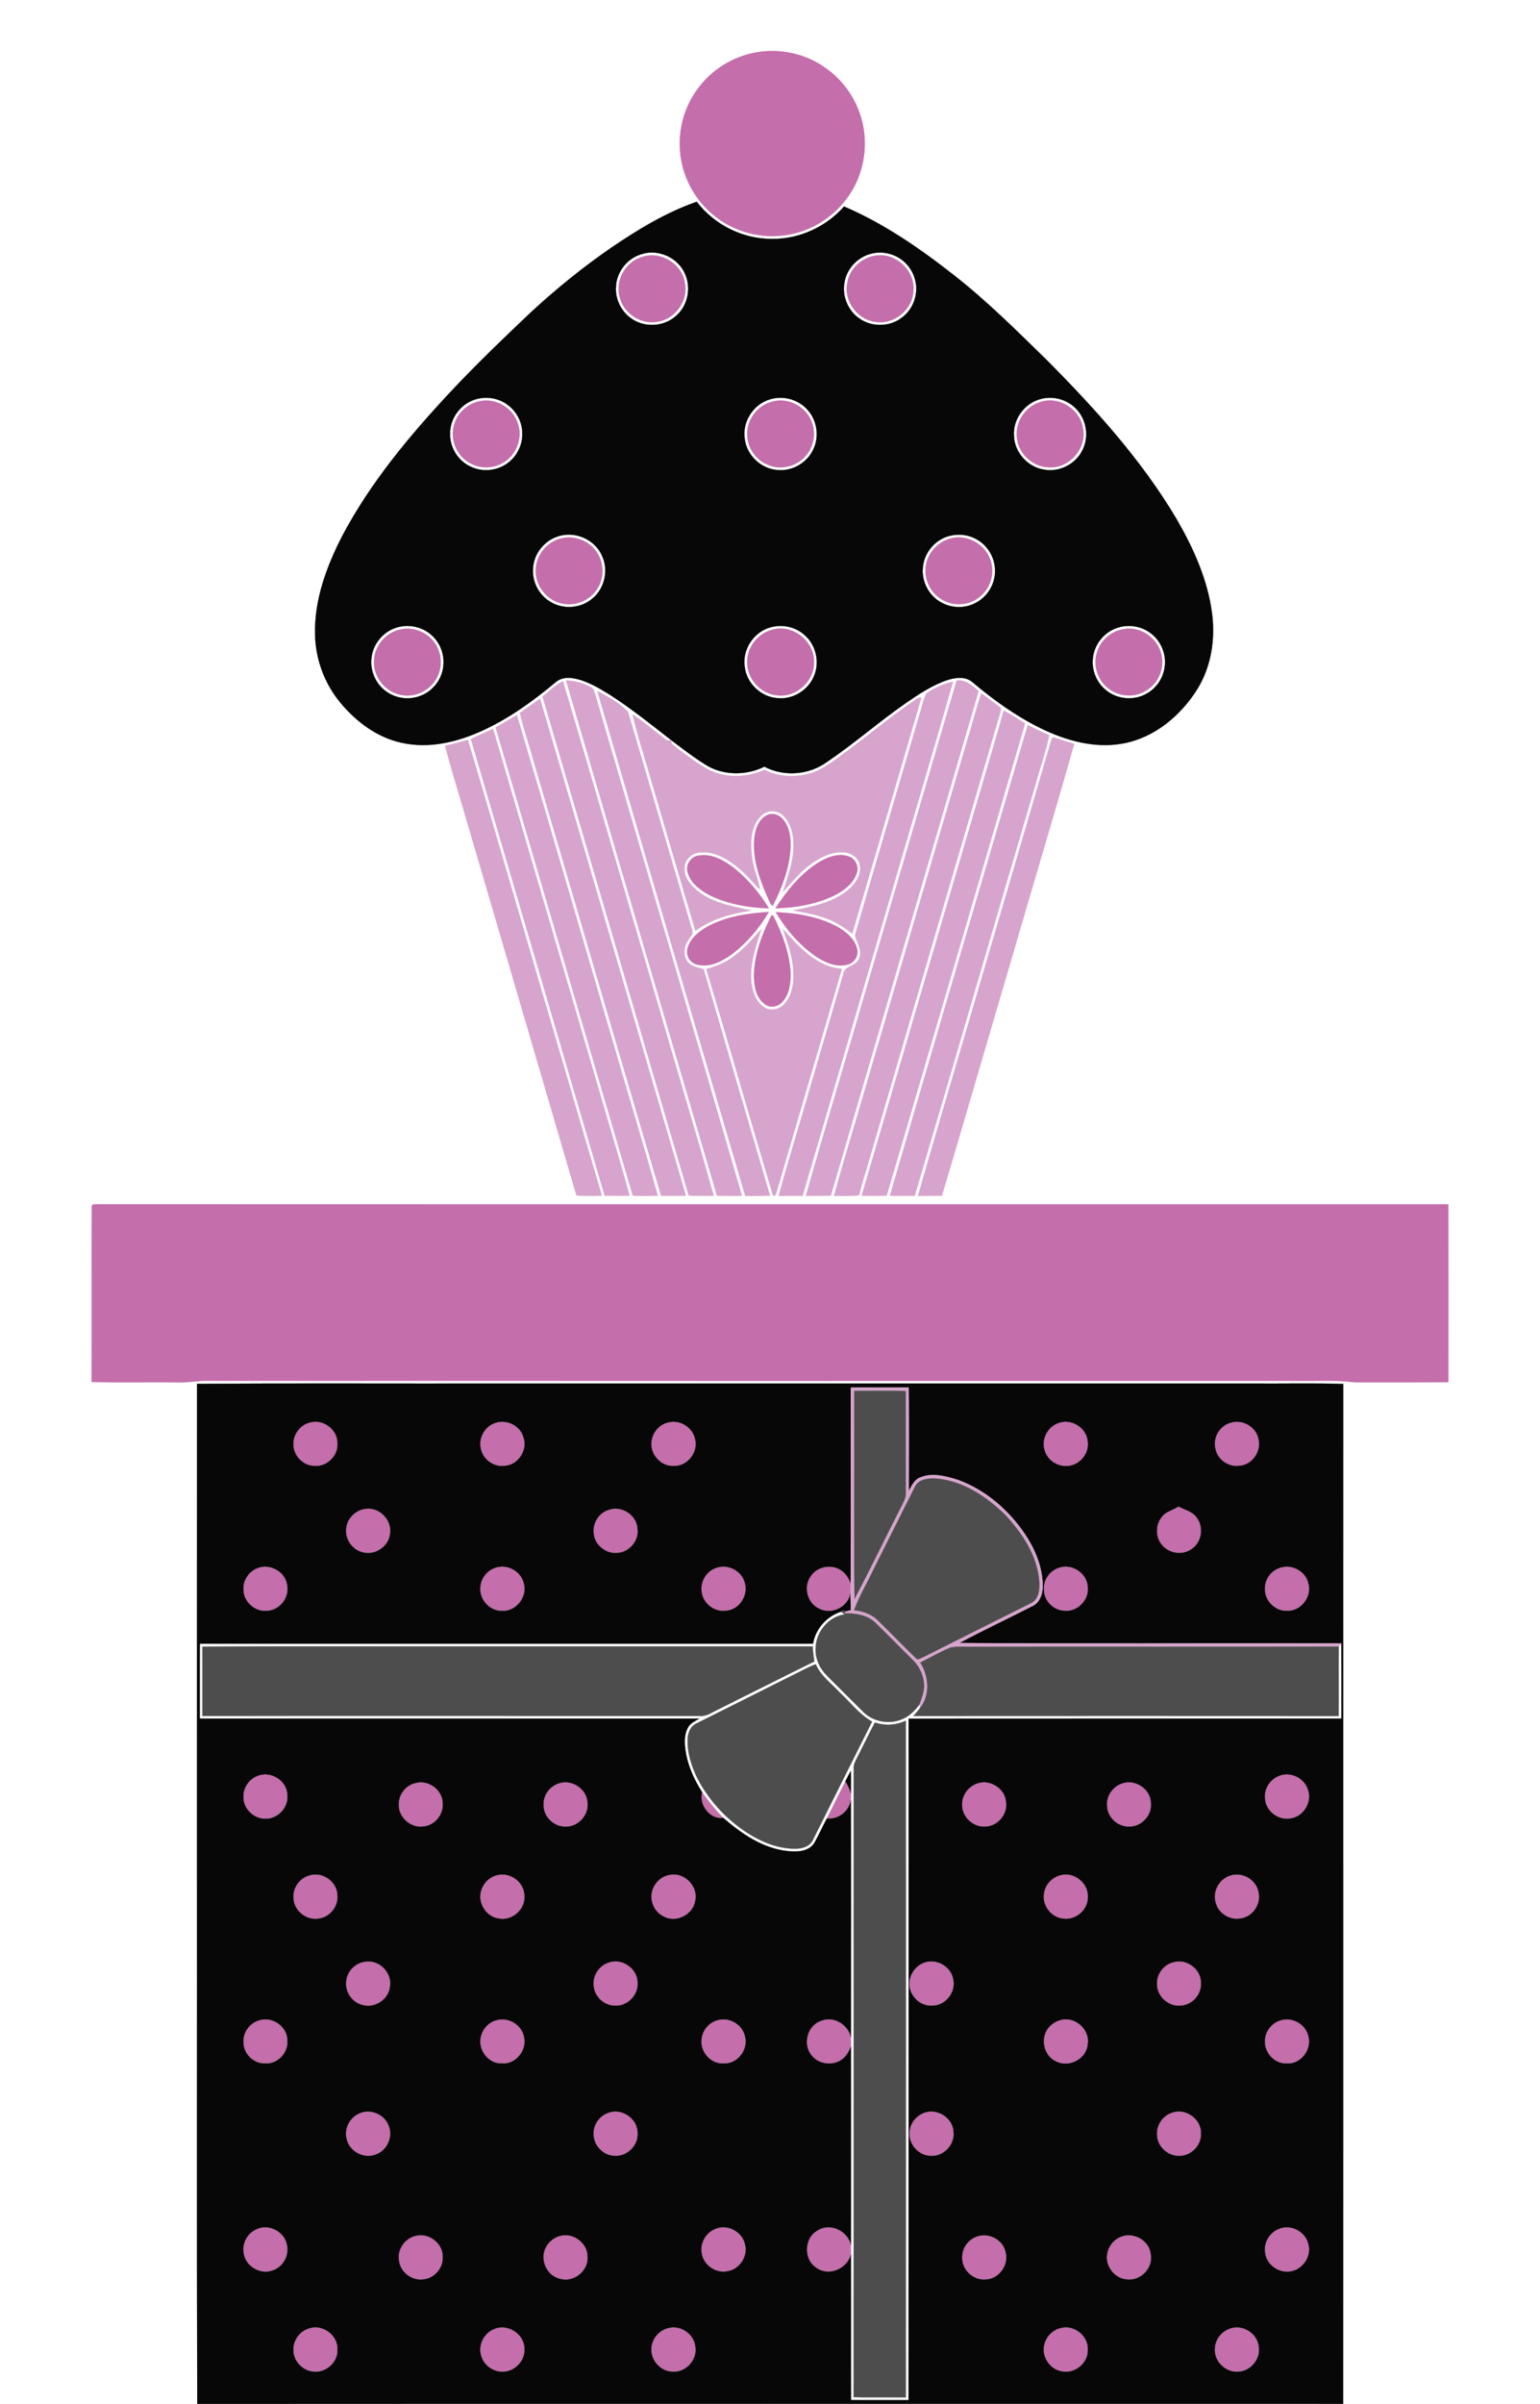<svg xmlns="http://www.w3.org/2000/svg" viewBox="508.044 131.624 861.526 1343.643"><g stroke-width=".094"><path fill="#C46EAB" stroke="#C46EAB" d="M933.43 160.55c13.06-1.73 26.73 1.77 37.29 9.66 12.03 8.7 19.92 22.84 20.97 37.66 1.02 12.54-2.74 25.41-10.45 35.37-8.42 11.11-21.5 18.57-35.37 20.05-15.17 1.8-31.01-3.58-41.87-14.31-9.43-9.11-15.22-21.91-15.65-35.02-.54-12.29 3.5-24.74 11.25-34.3 8.2-10.46 20.65-17.44 33.83-19.11zM998.3 274.43c10.99-1.51 21.64 8.46 20.76 19.54-.26 10.72-11.08 19.49-21.62 17.52-9.9-1.41-17.42-11.67-15.42-21.54 1.11-8.1 8.24-14.61 16.28-15.52zM867.18 275.27c10.33-3.7 22.69 3.88 24.04 14.78 1.95 9.89-5.68 20.13-15.6 21.45-9.02 1.57-18.56-4.58-20.8-13.46-2.89-9.31 2.99-20.1 12.36-22.77zM775.18 356.16c9.21-2.73 19.73 2.97 22.57 12.11 2.89 8.09-.86 17.93-8.39 22.07-5.42 3.23-12.46 3.33-18 .36-7.05-3.5-11.17-11.88-9.74-19.6 1.07-7.07 6.65-13.16 13.56-14.94zM940.15 356.1c9-2.58 19.18 2.98 22.17 11.78 2.38 6.55.73 14.37-4.22 19.3-5.12 5.4-13.65 7.26-20.49 4.25-6.59-2.6-11.3-9.29-11.53-16.36-.63-8.6 5.68-17.02 14.07-18.97zM1090.2 356.27c10.25-3.42 22.13 4.05 23.69 14.69 2.28 10.77-6.91 21.81-17.82 21.89-9.13.43-17.87-6.74-19.03-15.84-1.59-8.94 4.45-18.3 13.16-20.74zM823.21 432.28c6.79-1.22 14.1 1.66 18.16 7.25 4.4 5.7 4.95 14.01 1.37 20.26-3.72 6.88-12.11 10.77-19.78 9.25-8.79-1.48-15.7-10.05-15.2-18.97.12-8.6 6.97-16.42 15.45-17.79zM1040.32 432.44c9.35-2.29 19.64 3.89 22.11 13.17 2.21 7.26-.74 15.63-6.85 20.07-5.58 4.24-13.61 4.86-19.76 1.52-6.29-3.16-10.33-10.15-10.03-17.17.1-8.27 6.53-15.78 14.53-17.59zM732.19 483.4c6.6-1.4 13.84 1.11 18.11 6.34 5 5.78 5.69 14.71 1.83 21.29-3.89 6.85-12.34 10.7-20.06 8.93-8.65-1.73-15.35-10.2-14.79-19.05.19-8.37 6.75-15.89 14.91-17.51zM940.44 483.49c11.31-3.07 23.55 6.83 22.96 18.5.13 10.46-9.9 19.5-20.29 18.3-9.22-.64-17.06-8.94-17.06-18.2-.34-8.6 6.03-16.71 14.39-18.6zM1137.2 483.18c9.14-1.43 18.44 5.12 20.53 14.07 1.94 7.58-1.48 16.25-8.28 20.22-6.09 4.02-14.51 3.78-20.45-.41-6.71-4.43-9.85-13.54-7.18-21.14 2.09-6.76 8.36-11.91 15.38-12.74zM937.19 587.2c3.15-1.58 7.01-.11 9.07 2.57 3.65 4.48 4.29 10.58 4.03 16.17-.7 11.24-4.86 21.97-9.91 31.92-1.33-.44-1.57-2.07-2.22-3.12-4.75-10.58-9.06-21.95-8.23-33.75.42-5.23 2.18-11.3 7.26-13.79zM892.7 618.98c-1.24-4.16 2.03-8.78 6.3-9.18 7.4-1.25 14.36 2.86 20.01 7.2 7.61 6.26 14.09 13.91 19.2 22.33-11.35-.37-22.9-2.32-33.17-7.33-5.29-2.85-10.85-6.87-12.34-13.02zM965.76 613.77c5.01-3.06 11.25-5.55 17.11-3.48 3.63 1.19 5.73 5.44 4.57 9.08-1.93 6.19-7.58 10.28-13.16 13.02-10.1 4.73-21.34 6.62-32.42 6.91 6.37-9.79 13.92-19.21 23.9-25.53zM903.61 649.64c10.52-5.81 22.71-7.55 34.55-8.34-5.36 9.2-12.45 17.52-21 23.9-5.47 3.86-12.31 7.42-19.17 5.55-3.83-.86-6.35-5.04-5.36-8.81 1.28-5.67 6.18-9.54 10.98-12.3zM941.99 641.43c11.8.54 23.89 2.46 34.41 8.11 4.97 2.83 10.04 6.93 11.21 12.84.82 3.79-1.89 7.63-5.61 8.43-6.6 1.69-13.16-1.64-18.49-5.26-8.8-6.35-15.97-14.83-21.52-24.12zM939.59 643.32l.96-.04c4.99 9.9 9.09 20.59 9.76 31.76.21 5.79-.55 12.22-4.65 16.65-2.36 2.63-6.65 3.52-9.58 1.3-5.09-3.51-6.21-10.29-6.28-16.04.21-11.84 4.53-23.18 9.79-33.63z"/><path fill="#070707" stroke="#070707" d="M850 270.06c14.97-10.17 30.64-19.7 47.81-25.68 9.86 12.9 25.85 20.89 42.13 20.76 15.24.2 30.23-6.71 40.29-18.11 22.49 9.63 42.77 23.67 61.92 38.73 18.4 14.45 34.99 31 51.71 47.32 26.87 27.08 52.83 55.65 72.37 88.6 9.4 16.2 17.33 33.7 19.83 52.41 1.98 14.61-.37 30.07-8.2 42.71-9.32 14.88-24.11 27.25-41.73 30.4-15.95 2.91-32.2-1.77-46.44-8.82-13.63-6.74-26.03-15.72-37.64-25.48-3.77-3.26-9.23-2.66-13.65-1.29-8.7 2.82-16.35 8.02-23.83 13.14-15.03 10.48-28.85 22.61-44.04 32.86-9.94 7.19-23.99 8.3-34.86 2.52-10.44 5.17-23.66 5.07-33.5-1.45-6.5-4.08-12.57-8.79-18.69-13.41-11.23-8.75-22.36-17.7-34.37-25.4-6.3-3.86-12.82-7.84-20.21-9.11-3.4-.63-7.22-.25-9.9 2.09-12.64 10.52-26.08 20.31-41.1 27.14-13.91 6.39-29.73 10.2-44.96 6.83-13.77-2.9-25.57-11.72-34.42-22.39-8.96-10.7-14.02-24.49-14.23-38.43-.42-19.22 6.45-37.73 15.09-54.6 15.86-30.06 37.85-56.34 60.96-81.04 14.36-15.31 29.54-29.84 44.77-44.27 14.12-13.02 29.07-25.15 44.89-36.03m16.59 3.74c-7.84 2.41-13.72 10.01-13.94 18.22-.53 7.66 3.83 15.3 10.61 18.85 7.43 4.01 17.35 2.81 23.43-3.13 6.13-5.56 7.97-15.04 4.76-22.6-3.75-9.45-15.26-14.72-24.86-11.34m129.65-.57c-8 1.61-14.67 8.46-15.81 16.57-1.3 7.38 2.01 15.28 8.1 19.62 6.89 5.11 17.14 5.06 23.94-.19 4.28-3.12 7.19-8.03 7.92-13.28 1.14-7.02-1.9-14.5-7.52-18.83-4.61-3.68-10.88-5.11-16.63-3.89m-221.7 81.48c-8.44 2.25-14.85 10.51-14.69 19.29-.24 7.71 4.5 15.25 11.51 18.43 6.43 3.13 14.52 2.44 20.34-1.74 5.34-3.71 8.65-10.15 8.54-16.66.02-6.28-3.13-12.47-8.22-16.14-4.92-3.71-11.58-4.83-17.48-3.18m164.93-.07c-9.6 2.37-16.36 12.53-14.77 22.3 1.07 9.48 9.75 17.32 19.3 17.42 7.88.43 15.61-4.35 18.97-11.44 3.59-7.29 2.18-16.63-3.42-22.51-4.97-5.44-12.98-7.71-20.08-5.77m151.01-.06c-9.03 2.14-15.79 11.16-15.18 20.45.17 9.25 7.6 17.64 16.72 19.04 8.92 1.75 18.55-3.44 22.03-11.83 3.58-7.97 1.22-18.11-5.6-23.6-4.89-4.13-11.78-5.65-17.97-4.06M819.4 431.71c-7.19 2.57-12.56 9.53-13.11 17.17-.81 7.8 3.42 15.82 10.36 19.5 7.06 3.99 16.47 3.13 22.66-2.11 6.97-5.56 9.33-15.97 5.5-24.01-4.05-9.43-15.85-14.3-25.41-10.55m218.11-.03c-7.22 2.58-12.61 9.55-13.18 17.2-.84 7.98 3.65 16.2 10.84 19.76 5.92 3.09 13.41 3.03 19.21-.35 6.5-3.55 10.66-10.93 10.29-18.34-.17-7.26-4.66-14.21-11.19-17.35-4.9-2.51-10.82-2.74-15.97-.92M730.22 482.3c-7.49 2.1-13.37 8.93-14.29 16.67-1.02 6.95 1.94 14.3 7.5 18.6 5.37 4.3 13 5.51 19.45 3.1 7.07-2.44 12.42-9.2 13.14-16.65.8-6.42-1.69-13.13-6.56-17.41-5.11-4.63-12.64-6.26-19.24-4.31m208.98-.07c-9.27 2.44-15.85 12.14-14.58 21.67.83 9.32 8.95 17.29 18.29 17.9 8.88 1 17.82-4.74 20.81-13.12 2.97-7.77.47-17.18-5.96-22.44-5.01-4.34-12.21-5.79-18.56-4.01m194.99-.03c-7.65 1.99-13.68 8.85-14.66 16.69-1.02 6.82 1.76 14.06 7.15 18.39 6.18 5.25 15.64 6.11 22.68 2.1 5.64-3.04 9.57-8.93 10.27-15.28.95-7.12-2.31-14.55-8.12-18.73-4.88-3.65-11.47-4.77-17.32-3.17z"/><path fill="#D7A4CD" stroke="#D7A4CD" d="M824.69 511.9c5.03.18 10 1.57 14.38 4.05 1.17.56 1.28 2.05 1.77 3.13 27.31 93.65 55.05 187.18 82.27 280.86-4.67.17-9.33.16-13.99-.03-28.19-95.99-56.41-191.97-84.43-288.01zM1043.2 511.96c5.02-.58 8.92 2.74 12.33 5.93-27.49 94.01-55.2 187.97-82.68 281.99-4.67.09-9.33.17-13.99.11 11.5-40.66 23.81-81.09 35.53-121.69 16.3-55.43 32.57-110.88 48.81-166.34zM811.52 520.94c3.81-2.88 7.07-6.55 11.48-8.58 18.29 61.46 36.12 123.05 54.3 184.54 9.86 34.4 20.4 68.62 30.04 103.08-4.68.09-9.36.06-14.02-.15-27.22-92.98-54.48-185.94-81.8-278.89zM1026.2 519.28c4.39-3.28 9.67-5.41 14.99-6.7-11.66 41.26-24.11 82.31-36.03 123.51-16.08 54.63-32.03 109.3-48.12 163.93-4.46-.05-8.93-.06-13.39-.01 5.24-19.55 11.38-38.86 16.94-58.33 6.4-21.94 12.89-43.85 19.24-65.8.67-4.68 7.1-4.06 8.65-8.29 2.37-4.61-1.17-8.97-2.14-13.25 11.82-41.05 24.03-82.02 35.98-123.04 1.36-3.99 2.01-8.23 3.88-12.02zM842.18 517.81c6.1 3.21 12.53 6.69 17.23 11.73 12.03 40.72 23.95 81.49 35.95 122.22.77 2.1-1.44 3.63-2.26 5.34-2.51 3.44-3.11 8.63-.32 12.08 2.11 2.76 5.76 3.22 8.9 4.08 12.33 42.21 24.74 84.4 37.13 126.6-4.63.26-9.25.27-13.87.16-27.68-94.04-55.35-188.09-82.76-282.21zM1057.03 519.18c3.5 2.37 6.83 4.99 10.21 7.55 1.42.77.46 2.47.27 3.64-24.58 83.54-49.05 167.12-73.55 250.68-1.79 6.23-3.78 12.41-5.38 18.7-4.66.36-9.32.36-13.98.25 5.36-19.8 11.53-39.37 17.19-59.09 19.15-65.51 38.46-130.98 57.63-196.5 2.7-8.36 4.62-16.97 7.61-25.23zM1018.73 523.7c1.49-.85 2.87-2.53 4.76-2.18-12.74 44-25.8 87.93-38.66 131.9-4.17-2.99-8.35-6.09-13.19-7.89-6.38-2.74-13.27-3.77-20.03-5.05 10.59-2.19 21.94-4.1 30.53-11.21 4.19-3.38 7.99-8.58 6.85-14.25-.75-4.18-4.92-6.79-8.94-6.98-7.03-.48-13.6 3.01-19.08 7.08-5.78 4.23-10.18 9.93-15.02 15.13 3.05-9.13 6.49-18.46 5.91-28.26-.24-5.18-1.67-10.65-5.53-14.34-3.25-3.45-9.36-3.46-12.57.04-5.58 5.53-5.98 14.2-5.18 21.57.55 6.74 3.35 12.96 4.77 19.51-3.99-3.41-6.99-7.8-11.08-11.1-6.23-5.26-13.83-10.33-22.37-9.58-4.66.06-9.14 4.1-8.87 8.9-.24 4.51 2.65 8.39 5.82 11.28 8.57 7.98 20.59 9.68 31.53 12.29-11.03 1.68-22.18 4.57-31.28 11.34-8.49-27.99-16.44-56.15-24.83-84.17-3.35-12.34-7.6-24.45-10.43-36.92 5.78 3.84 11.11 8.32 16.62 12.54 1.48.99 2.99 2.98 5.02 1.92.07.49.21 1.45.28 1.93 5.99 5.09 12.48 9.68 19.22 13.77 9.89 5.8 22.49 5.5 32.79.88 8.63 4.49 19.13 4.43 28.14 1.14 7.15-3.15 13.26-8.14 19.52-12.72 11.78-8.84 23.11-18.29 35.3-26.57zM798.85 530.08c3.8-2.6 7.5-5.34 11.33-7.91 27.3 92.53 54.38 185.13 81.57 277.7-4.62.17-9.24.17-13.85.14-23.82-80.33-47.13-160.81-70.83-241.16-2.64-9.62-5.91-19.06-8.22-28.77zM1069.49 528.83c4.28 1.89 8.01 4.73 12.03 7.09-25.7 88.04-51.59 176.01-77.43 264-4.68.08-9.35.15-14.01-.01 24.83-84.67 49.62-169.36 74.55-254 1.66-5.68 3.3-11.37 4.86-17.08zM785.28 538.2c4-2.28 7.96-4.63 11.93-6.95 17.43 58.53 34.45 117.21 51.69 175.81 8.98 30.97 18.4 61.82 27.14 92.87-4.67.18-9.34.18-14 .02-25.56-87.26-51.15-174.51-76.76-261.75zM1082.97 536.84c3.97 1.97 7.93 3.99 12.06 5.62-1.77 9.01-4.99 17.67-7.37 26.53-22.78 76.95-45.07 154.05-67.89 230.98-4.64.11-9.27.07-13.9-.06 25.55-87.73 51.39-175.39 77.1-263.07zM771.42 544.68c4.09-2.04 8.32-3.78 12.48-5.69 18.16 62.13 36.43 124.23 54.69 186.34 7.16 24.89 14.79 49.65 21.68 74.62-4.66.05-9.33.03-13.99-.05-24.87-85.09-49.85-170.16-74.86-255.22zM1095.67 546.88c.34-1.1.75-2.17 1.25-3.21 4.09.98 7.99 2.66 12.09 3.63-11.21 39.77-23.24 79.32-34.71 119.01-13.15 44.52-26.04 89.12-39.31 133.6-4.46.07-8.92.15-13.38.13 11.34-40.13 23.47-80.04 35.08-120.1 13.04-44.34 26.07-88.68 38.98-133.06zM757 548.43c4.32-.91 8.56-2.1 12.79-3.32 18.04 60.22 35.39 120.67 53.28 180.94 7.24 24.59 14.37 49.2 21.66 73.77-4.74.32-9.48.31-14.21-.01-20.72-70.98-41.61-141.91-62.39-212.87-3.74-12.83-7.74-25.59-11.13-38.51z"/><path fill="#D7A4CD" stroke="#D7A4CD" d="M917 667.17c6.7-4.28 11.68-10.54 17.01-16.32-3.08 9.7-6.7 19.67-5.57 30.03.69 5.08 2.44 10.63 6.93 13.62 3.54 2.41 8.66 1.47 11.42-1.73 5.35-5.76 5.57-14.29 4.74-21.67-.71-7.05-3.4-13.63-5.52-20.33 8.81 10 18.81 21.24 33.03 22.37-12.05 41.54-24.39 82.99-36.46 124.53-.43 1.1-.55 3.06-2.16 1.99-12.6-42.05-24.58-84.31-37.27-126.35 4.81-1.57 9.74-3.08 13.85-6.14z"/><g><path fill="#C46EAB" stroke="#C46EAB" d="M559.38 806.09c-.16-1.98 2.47-1.15 3.63-1.4 251.75.1 503.5-.01 755.25.06.08 33.14.06 66.28.01 99.42-17.42.13-34.84.01-52.25.07-11.27-1.41-22.64-.61-33.96-.81-202.03-.01-404.05.02-606.08-.01-6.02-.42-11.95 1.08-17.97.83-16.24-.18-32.48.25-48.71-.22.15-32.65-.03-65.3.08-97.94zM681.46 926.67c7.2-2.13 15.34 3.78 15.39 11.31.71 7.04-5.84 13.64-12.89 12.97-6.68.01-12.41-6.37-11.78-13.01.21-5.23 4.16-10.1 9.28-11.27zM785.49 926.78c6.23-1.95 13.71 1.76 15.41 8.18 2.59 7.17-3.18 15.84-10.86 15.97-6.07.72-12.12-3.89-13.09-9.92-1.36-6.02 2.62-12.56 8.54-14.23zM881.48 926.73c6.65-2.04 14.32 2.61 15.49 9.49 1.74 7.26-4.48 15.07-12 14.74-7.29.48-13.59-6.74-12.44-13.88.57-4.84 4.22-9.12 8.95-10.35zM1196.46 926.81c6.57-2.16 14.44 2.27 15.66 9.16 1.78 6.96-3.79 14.75-11.04 14.93-6.11.8-12.25-3.82-13.2-9.89-1.38-6.04 2.6-12.6 8.58-14.2zM1099.29 927.34c7.19-3.52 16.56 1.81 17.27 9.76 1.09 6.52-4.05 13.02-10.52 13.83-5.89.89-12.19-2.99-13.65-8.83-1.86-5.74 1.37-12.46 6.9-14.76zM1167.28 973.59c3.34 1.85 7.72 2.64 10.09 6 4.19 5.13 3.18 13.61-2.24 17.49-5.26 4.3-13.77 2.89-17.59-2.63-3.34-4.43-3-11.15.67-15.28 2.26-2.94 6.18-3.48 9.07-5.58zM712.65 974.89c7.68-1.04 15 6.42 13.59 14.12-.76 7.39-9.17 12.53-16.12 9.99-5.77-1.75-9.49-8.1-8.32-13.99.87-5.3 5.55-9.54 10.85-10.12zM848.42 975.53c7.14-2.74 15.84 2.71 16.28 10.39.98 6.52-4.25 12.96-10.75 13.6-6.76 1.06-13.74-4.57-13.83-11.47-.5-5.4 3.09-10.93 8.3-12.52zM785.45 1007.76c6.68-2.17 14.43 2.29 15.76 9.21 1.88 7.39-4.59 15.45-12.24 14.99-6.83.29-12.84-6.25-12.25-12.99.15-5.1 3.85-9.78 8.73-11.21zM909.48 1007.68c6.42-1.9 13.82 2.24 15.3 8.82 2.03 6.96-3.32 15.02-10.66 15.39-6.54.96-13.09-4.33-13.61-10.89-.78-5.85 3.2-11.92 8.97-13.32zM961.56 1012.58c3.7-5.71 12.35-7.06 17.66-2.86 2.26 1.69 3.72 4.22 4.74 6.82-.01 1.74-.06 3.48-.1 5.24-1.02 7.95-10.6 12.7-17.61 8.95-6.66-3.02-8.98-12.29-4.69-18.15zM1100.54 1007.81c7.32-2.57 16.01 3.28 16.09 11.08.75 7.38-6.4 14.13-13.73 13-5.87-.5-11.07-5.86-10.85-11.85-.49-5.45 3.32-10.68 8.49-12.23zM1224.5 1007.73c6.62-2.09 14.4 2.36 15.61 9.27 1.88 7.33-4.5 15.34-12.09 14.95-6.81.33-12.93-6.08-12.36-12.86.04-5.2 3.84-10 8.84-11.36zM651.33 1008.36c7.19-3.55 16.75 1.57 17.46 9.63 1.18 6.93-4.69 13.97-11.73 13.95-6.65.57-12.91-5.31-12.87-11.94-.27-4.87 2.76-9.61 7.14-11.64zM1224.49 1123.85c6.26-1.96 13.55 1.9 15.35 8.22 2.29 6.66-2.33 14.57-9.27 15.82-6.92 1.68-14.52-3.81-14.86-10.97-.75-5.79 3.27-11.45 8.78-13.07zM652.19 1124.16c7.34-3.06 16.66 2.77 16.65 10.85.76 7.12-5.83 13.69-12.91 13.14-6.29-.22-11.91-5.86-11.75-12.22-.18-5.09 3.22-10.07 8.01-11.77zM740.19 1128.24c7.02-2.22 15.09 3.3 15.53 10.65.86 6.47-4.25 13.07-10.83 13.57-7.14 1.11-14.22-5.28-13.78-12.49-.08-5.4 3.83-10.45 9.08-11.73zM820.3 1128.48c7.17-2.81 15.93 2.67 16.43 10.36.99 6.86-4.85 13.65-11.78 13.7-6.85.52-13.31-5.68-12.82-12.57-.17-5.1 3.42-9.85 8.17-11.49zM970.61 1147.99c3.44-6.96 6.96-13.88 10.4-20.84 1.25 2.2 2.45 4.47 3.03 6.97 0 1.22.01 2.45.01 3.69-1.03 6.21-7.14 11-13.44 10.18zM1054.31 1128.56c7.21-3 16.21 2.58 16.59 10.39.98 6.88-4.95 13.66-11.9 13.59-6.8.41-13.12-5.75-12.74-12.57-.07-5.03 3.41-9.67 8.05-11.41zM1135.37 1128.53c7.19-2.94 16.16 2.61 16.53 10.41 1 6.87-4.98 13.65-11.9 13.6-6.43.37-12.45-5.04-12.68-11.47-.57-5.39 3.02-10.71 8.05-12.54zM900.82 1133.31c3.57 5.08 7.51 9.92 11.85 14.38-7.53 1.09-13.82-7.32-11.85-14.38zM681.46 1179.7c7.19-2.09 15.32 3.74 15.39 11.27.6 6.3-4.48 12.4-10.76 13.02-7.01 1.14-14.08-4.95-13.94-12.05-.23-5.61 3.87-10.95 9.31-12.24zM786.38 1179.61c7.14-1.77 14.92 3.94 15.07 11.36.77 7.67-6.94 14.57-14.48 12.94-7.33-.99-12.24-9.45-9.56-16.33 1.38-3.95 4.84-7.15 8.97-7.97zM882.38 1179.56c8.27-2.02 16.56 6.23 14.59 14.49-1.17 7.8-10.79 12.56-17.69 8.74-5.09-2.46-7.93-8.53-6.52-14 1.13-4.57 4.94-8.4 9.62-9.23zM1101.48 1179.64c7.56-2.06 15.72 4.62 15.18 12.43.07 7.02-6.83 12.92-13.76 11.92-6.73-.56-12.04-7.38-10.85-14.05.59-4.97 4.56-9.23 9.43-10.3zM1196.54 1179.81c6.59-2.07 14.31 2.36 15.55 9.22 1.74 6.62-3.18 13.97-9.97 14.85-6.04 1.21-12.59-2.88-14.03-8.88-1.94-6.29 2.11-13.49 8.45-15.19zM712.12 1228.05c7.85-1.52 15.51 6.06 14.11 13.93-.7 7.18-8.55 12.32-15.43 10.26-6.14-1.42-10.29-8.08-8.98-14.21.82-5.1 5.2-9.3 10.3-9.98zM848.39 1228.55c7.5-2.94 16.57 3.37 16.38 11.43.43 6.87-5.91 13.1-12.76 12.66-6.18-.01-11.76-5.4-11.9-11.58-.53-5.44 3.12-10.82 8.28-12.51zM1024.55 1228.75c6.94-3.06 15.73 1.84 16.83 9.32 1.47 6.97-4.18 14.31-11.33 14.52-6.72.78-12.97-4.99-13.34-11.6-.19-5.19 2.98-10.32 7.84-12.24zM1164.33 1228.35c7.34-2.37 15.93 3.87 15.58 11.67.46 6.27-4.83 12.12-11.04 12.57-6.73.88-13.44-4.79-13.59-11.58-.49-5.68 3.51-11.29 9.05-12.66zM653.45 1260.65c7.21-2.07 15.38 3.72 15.39 11.31.73 7.04-5.76 13.69-12.83 12.96-6.29.09-11.82-5.58-11.8-11.82-.4-5.68 3.76-11.11 9.24-12.45zM785.54 1260.79c6.56-2.11 14.27 2.25 15.62 9.05 2.01 7.39-4.42 15.67-12.17 15.08-6.9.43-12.69-6.17-12.29-12.87.24-5.11 3.87-9.9 8.84-11.26zM909.49 1260.7c6.59-1.96 14.14 2.5 15.41 9.3 1.87 7.26-4.31 15.25-11.87 14.94-6.92.53-13.16-6.02-12.58-12.87.11-5.26 3.96-10.06 9.04-11.37zM967.2 1261.15c6.99-3.06 15.25 1.86 16.89 9.08.03 1.74.03 3.51 0 5.28-1.12 2.75-2.63 5.51-5.12 7.25-5.04 3.64-12.74 2.72-16.71-2.09-5.42-6.01-2.8-16.88 4.94-19.52zM1101.42 1260.6c7.98-2.2 16.52 5.26 15.16 13.49-.56 8.16-10.19 13.36-17.44 9.84-6.31-2.61-8.84-10.72-5.98-16.71 1.56-3.33 4.75-5.7 8.26-6.62zM1224.49 1260.78c6.6-2.14 14.34 2.37 15.62 9.22 1.85 7.34-4.5 15.51-12.18 14.94-6.5.36-12.3-5.55-12.28-11.96-.29-5.48 3.57-10.74 8.84-12.2zM709.43 1312.65c6.1-2.59 13.72.78 16.07 6.93 2.68 6.26-.9 14.25-7.43 16.29-6.6 2.54-14.73-1.84-16.13-8.78-1.57-5.84 1.87-12.31 7.49-14.44zM848.35 1312.49c7.53-2.97 16.71 3.39 16.42 11.5.4 6.88-6.01 13-12.83 12.56-6.5-.04-12.17-6.08-11.84-12.55-.15-5.11 3.47-9.91 8.25-11.51zM1024.46 1312.7c7.25-3.25 16.56 2.25 17.02 10.21.99 7.1-5.31 14-12.48 13.65-7.03.12-13.03-6.65-12.13-13.61.34-4.5 3.47-8.52 7.59-10.25zM1163.34 1312.55c7.54-3.12 16.93 3.17 16.58 11.39.47 6.57-5.39 12.59-11.9 12.62-6.41.38-12.52-5.06-12.74-11.49-.51-5.37 2.98-10.76 8.06-12.52zM651.45 1377.59c6.73-3.34 15.74 1.14 17.13 8.51 1.51 6.04-2.16 12.74-8.15 14.55-6.77 2.53-15.03-2.35-16.05-9.51-1.14-5.47 1.97-11.35 7.07-13.55zM908.24 1377.36c6.64-2.91 15.07 1.49 16.59 8.55 1.91 6.65-3 14.11-9.79 15.14-6.54 1.43-13.54-3.48-14.46-10.1-1.04-5.63 2.32-11.57 7.66-13.59zM965.34 1378.3c6.99-4.62 16.94.07 18.75 8.02.03 1.75.03 3.53 0 5.32-2.02 8.07-12.32 12.54-19.26 7.57-7.41-4.54-7.13-16.75.51-20.91zM1223.39 1377.39c6.66-2.96 15.17 1.48 16.65 8.58 1.75 6.37-2.68 13.48-9.06 14.97-6.67 1.84-14.3-3.09-15.18-9.98-1.06-5.61 2.31-11.51 7.59-13.57zM740.25 1381.33c7.32-2.24 15.69 3.93 15.52 11.62.39 6.21-4.69 12.12-10.89 12.67-6.44.88-13.03-4.08-13.66-10.6-1.06-6.03 3.15-12.23 9.03-13.69zM821.27 1381.31c7.32-2.14 15.67 3.94 15.5 11.66.6 7.87-7.77 14.55-15.33 12.36-6.9-1.45-11.01-9.34-8.79-15.93 1.31-3.89 4.63-7.06 8.62-8.09zM1054.45 1381.66c6.82-2.57 15.15 1.92 16.32 9.21 1.64 7.17-4.29 14.92-11.73 14.8-6.87.47-13.24-5.83-12.76-12.71.04-4.98 3.47-9.68 8.17-11.3zM1135.42 1381.62c7.16-2.69 16.01 2.5 16.48 10.28 1.22 7.34-5.59 14.41-12.92 13.77-7.21-.16-13.03-7.53-11.53-14.59.73-4.26 3.9-8 7.97-9.46zM681.57 1432.77c7.48-2.07 15.8 4.37 15.3 12.21.29 7.08-6.67 13.08-13.61 12.18-6.08-.5-11.19-6.04-11.1-12.15-.24-5.63 3.96-10.96 9.41-12.24zM882.45 1432.66c6.66-1.47 13.83 3.53 14.6 10.34 1.42 7.48-5.44 14.97-13.02 14.18-7-.23-12.65-7.21-11.5-14.1.67-5.12 4.85-9.49 9.92-10.42zM1101.48 1432.75c7.47-2.01 15.72 4.52 15.15 12.32.28 7.44-7.58 13.62-14.75 11.91-6.73-1.08-11.44-8.54-9.61-15.08 1.02-4.45 4.76-8.14 9.21-9.15zM1197.48 1432.68c6.68-1.56 14.04 3.49 14.78 10.36 1.27 6.91-4.54 13.94-11.51 14.17-7.12.59-13.8-5.99-13.1-13.14.23-5.48 4.52-10.27 9.83-11.39zM784.32 1433.4c7.38-3.42 16.96 2.43 17.12 10.58.7 6.7-5.04 12.99-11.7 13.24-5.66.36-11.22-3.62-12.6-9.14-1.72-5.8 1.58-12.46 7.18-14.68z"/><path fill="#070707" stroke="#070707" d="M618.29 905.05c55.55-.33 111.11-.05 166.67-.14h423.09c17.15.12 34.31-.26 51.45.2-.08 190.02.06 380.05-.07 570.07-213.68.01-427.37-.08-641.05.04-.26-104.07-.04-208.15-.11-312.22.02-85.98-.03-171.97.02-257.95m365.75 2.12c-.12 36.46.04 72.92-.08 109.37-1.02-2.6-2.48-5.13-4.74-6.82-5.31-4.2-13.96-2.85-17.66 2.86-4.29 5.86-1.97 15.13 4.69 18.15 7.01 3.75 16.59-1 17.61-8.95 0 3.28.19 6.56.11 9.85-.76.17-2.27.51-3.03.69-.75-.77-1.59-.72-2.52.13-7.97 2.63-14.14 9.55-15.54 17.87-114.34.03-228.68.02-343.02 0-.11 13.95 0 27.89-.05 41.84 93.16.03 186.31.02 279.47 0-2.28 1.35-4.92 2.47-6.28 4.89-2.25 3.96-2.08 8.74-1.43 13.11 1.21 8.32 4.79 16.09 9.25 23.15-1.97 7.06 4.32 15.47 11.85 14.38 10.36 8.96 22.37 17.21 36.39 18.57 5.12.54 11.61.2 14.61-4.69 2.47-4.44 4.52-9.11 6.94-13.58 6.3.82 12.41-3.97 13.44-10.18.14 44.14.06 88.28.04 132.42-1.64-7.22-9.9-12.14-16.89-9.08-7.74 2.64-10.36 13.51-4.94 19.52 3.97 4.81 11.67 5.73 16.71 2.09 2.49-1.74 4-4.5 5.12-7.25.04 36.94.05 73.87 0 110.81-1.81-7.95-11.76-12.64-18.75-8.02-7.64 4.16-7.92 16.37-.51 20.91 6.94 4.97 17.24.5 19.26-7.57.09 27.14-.03 54.28.06 81.42 10.72.05 21.45 0 32.18.02.08-126.96 0-253.91.03-380.87 80.71-.09 161.41-.01 242.11-.04 0-14 .06-28.01-.03-42.01-71.28-.17-142.56.24-213.84-.2 13.56-7.26 27.51-13.77 41.18-20.8 3.81-1.82 5.44-6.27 5.53-10.25.22-9.61-3.19-18.95-8.12-27.07-9.13-14.74-22.8-27.06-39.19-33.05-6.82-2.11-14.53-4.24-21.41-1.27-3.24 1.31-4.57 4.74-6.19 7.55.07-19.31.15-38.62-.04-57.93-10.78.06-21.55-.04-32.32.03m-302.58 19.5c-5.12 1.17-9.07 6.04-9.28 11.27-.63 6.64 5.1 13.02 11.78 13.01 7.05.67 13.6-5.93 12.89-12.97-.05-7.53-8.19-13.44-15.39-11.31m104.03.11c-5.92 1.67-9.9 8.21-8.54 14.23.97 6.03 7.02 10.64 13.09 9.92 7.68-.13 13.45-8.8 10.86-15.97-1.7-6.42-9.18-10.13-15.41-8.18m95.99-.05c-4.73 1.23-8.38 5.51-8.95 10.35-1.15 7.14 5.15 14.36 12.44 13.88 7.52.33 13.74-7.48 12-14.74-1.17-6.88-8.84-11.53-15.49-9.49m314.98.08c-5.98 1.6-9.96 8.16-8.58 14.2.95 6.07 7.09 10.69 13.2 9.89 7.25-.18 12.82-7.97 11.04-14.93-1.22-6.89-9.09-11.32-15.66-9.16m-97.17.53c-5.53 2.3-8.76 9.02-6.9 14.76 1.46 5.84 7.76 9.72 13.65 8.83 6.47-.81 11.61-7.31 10.52-13.83-.71-7.95-10.08-13.28-17.27-9.76m67.99 46.25c-2.89 2.1-6.81 2.64-9.07 5.58-3.67 4.13-4.01 10.85-.67 15.28 3.82 5.52 12.33 6.93 17.59 2.63 5.42-3.88 6.43-12.36 2.24-17.49-2.37-3.36-6.75-4.15-10.09-6m-454.63 1.3c-5.3.58-9.98 4.82-10.85 10.12-1.17 5.89 2.55 12.24 8.32 13.99 6.95 2.54 15.36-2.6 16.12-9.99 1.41-7.7-5.91-15.16-13.59-14.12m135.77.64c-5.21 1.59-8.8 7.12-8.3 12.52.09 6.9 7.07 12.53 13.83 11.47 6.5-.64 11.73-7.08 10.75-13.6-.44-7.68-9.14-13.13-16.28-10.39m-62.97 32.23c-4.88 1.43-8.58 6.11-8.73 11.21-.59 6.74 5.42 13.28 12.25 12.99 7.65.46 14.12-7.6 12.24-14.99-1.33-6.92-9.08-11.38-15.76-9.21m124.03-.08c-5.77 1.4-9.75 7.47-8.97 13.32.52 6.56 7.07 11.85 13.61 10.89 7.34-.37 12.69-8.43 10.66-15.39-1.48-6.58-8.88-10.72-15.3-8.82m191.06.13c-5.17 1.55-8.98 6.78-8.49 12.23-.22 5.99 4.98 11.35 10.85 11.85 7.33 1.13 14.48-5.62 13.73-13-.08-7.8-8.77-13.65-16.09-11.08m123.96-.08c-5 1.36-8.8 6.16-8.84 11.36-.57 6.78 5.55 13.19 12.36 12.86 7.59.39 13.97-7.62 12.09-14.95-1.21-6.91-8.99-11.36-15.61-9.27m-573.17.63c-4.38 2.03-7.41 6.77-7.14 11.64-.04 6.63 6.22 12.51 12.87 11.94 7.04.02 12.91-7.02 11.73-13.95-.71-8.06-10.27-13.18-17.46-9.63m573.16 115.49c-5.51 1.62-9.53 7.28-8.78 13.07.34 7.16 7.94 12.65 14.86 10.97 6.94-1.25 11.56-9.16 9.27-15.82-1.8-6.32-9.09-10.18-15.35-8.22m-572.3.31c-4.79 1.7-8.19 6.68-8.01 11.77-.16 6.36 5.46 12 11.75 12.22 7.08.55 13.67-6.02 12.91-13.14.01-8.08-9.31-13.91-16.65-10.85m88 4.08c-5.25 1.28-9.16 6.33-9.08 11.73-.44 7.21 6.64 13.6 13.78 12.49 6.58-.5 11.69-7.1 10.83-13.57-.44-7.35-8.51-12.87-15.53-10.65m80.11.24c-4.75 1.64-8.34 6.39-8.17 11.49-.49 6.89 5.97 13.09 12.82 12.57 6.93-.05 12.77-6.84 11.78-13.7-.5-7.69-9.26-13.17-16.43-10.36m234.01.08c-4.64 1.74-8.12 6.38-8.05 11.41-.38 6.82 5.94 12.98 12.74 12.57 6.95.07 12.88-6.71 11.9-13.59-.38-7.81-9.38-13.39-16.59-10.39m81.06-.03c-5.03 1.83-8.62 7.15-8.05 12.54.23 6.43 6.25 11.84 12.68 11.47 6.92.05 12.9-6.73 11.9-13.6-.37-7.8-9.34-13.35-16.53-10.41m-453.91 51.17c-5.44 1.29-9.54 6.63-9.31 12.24-.14 7.1 6.93 13.19 13.94 12.05 6.28-.62 11.36-6.72 10.76-13.02-.07-7.53-8.2-13.36-15.39-11.27m104.92-.09c-4.13.82-7.59 4.02-8.97 7.97-2.68 6.88 2.23 15.34 9.56 16.33 7.54 1.63 15.25-5.27 14.48-12.94-.15-7.42-7.93-13.13-15.07-11.36m96-.05c-4.68.83-8.49 4.66-9.62 9.23-1.41 5.47 1.43 11.54 6.52 14 6.9 3.82 16.52-.94 17.69-8.74 1.97-8.26-6.32-16.51-14.59-14.49m219.1.08c-4.87 1.07-8.84 5.33-9.43 10.3-1.19 6.67 4.12 13.49 10.85 14.05 6.93 1 13.83-4.9 13.76-11.92.54-7.81-7.62-14.49-15.18-12.43m95.06.17c-6.34 1.7-10.39 8.9-8.45 15.19 1.44 6 7.99 10.09 14.03 8.88 6.79-.88 11.71-8.23 9.97-14.85-1.24-6.86-8.96-11.29-15.55-9.22m-484.42 48.24c-5.1.68-9.48 4.88-10.3 9.98-1.31 6.13 2.84 12.79 8.98 14.21 6.88 2.06 14.73-3.08 15.43-10.26 1.4-7.87-6.26-15.45-14.11-13.93m136.27.5c-5.16 1.69-8.81 7.07-8.28 12.51.14 6.18 5.72 11.57 11.9 11.58 6.85.44 13.19-5.79 12.76-12.66.19-8.06-8.88-14.37-16.38-11.43m176.16.2c-4.86 1.92-8.03 7.05-7.84 12.24.37 6.61 6.62 12.38 13.34 11.6 7.15-.21 12.8-7.55 11.33-14.52-1.1-7.48-9.89-12.38-16.83-9.32m139.78-.4c-5.54 1.37-9.54 6.98-9.05 12.66.15 6.79 6.86 12.46 13.59 11.58 6.21-.45 11.5-6.3 11.04-12.57.35-7.8-8.24-14.04-15.58-11.67m-510.88 32.3c-5.48 1.34-9.64 6.77-9.24 12.45-.02 6.24 5.51 11.91 11.8 11.82 7.07.73 13.56-5.92 12.83-12.96-.01-7.59-8.18-13.38-15.39-11.31m132.09.14c-4.97 1.36-8.6 6.15-8.84 11.26-.4 6.7 5.39 13.3 12.29 12.87 7.75.59 14.18-7.69 12.17-15.08-1.35-6.8-9.06-11.16-15.62-9.05m123.95-.09c-5.08 1.31-8.93 6.11-9.04 11.37-.58 6.85 5.66 13.4 12.58 12.87 7.56.31 13.74-7.68 11.87-14.94-1.27-6.8-8.82-11.26-15.41-9.3m191.93-.1c-3.51.92-6.7 3.29-8.26 6.62-2.86 5.99-.33 14.1 5.98 16.71 7.25 3.52 16.88-1.68 17.44-9.84 1.36-8.23-7.18-15.69-15.16-13.49m123.07.18c-5.27 1.46-9.13 6.72-8.84 12.2-.02 6.41 5.78 12.32 12.28 11.96 7.68.57 14.03-7.6 12.18-14.94-1.28-6.85-9.02-11.36-15.62-9.22m-515.06 51.87c-5.62 2.13-9.06 8.6-7.49 14.44 1.4 6.94 9.53 11.32 16.13 8.78 6.53-2.04 10.11-10.03 7.43-16.29-2.35-6.15-9.97-9.52-16.07-6.93m138.92-.16c-4.78 1.6-8.4 6.4-8.25 11.51-.33 6.47 5.34 12.51 11.84 12.55 6.82.44 13.23-5.68 12.83-12.56.29-8.11-8.89-14.47-16.42-11.5m176.11.21c-4.12 1.73-7.25 5.75-7.59 10.25-.9 6.96 5.1 13.73 12.13 13.61 7.17.35 13.47-6.55 12.48-13.65-.46-7.96-9.77-13.46-17.02-10.21m138.88-.15c-5.08 1.76-8.57 7.15-8.06 12.52.22 6.43 6.33 11.87 12.74 11.49 6.51-.03 12.37-6.05 11.9-12.62.35-8.22-9.04-14.51-16.58-11.39m-511.89 65.04c-5.1 2.2-8.21 8.08-7.07 13.55 1.02 7.16 9.28 12.04 16.05 9.51 5.99-1.81 9.66-8.51 8.15-14.55-1.39-7.37-10.4-11.85-17.13-8.51m256.79-.23c-5.34 2.02-8.7 7.96-7.66 13.59.92 6.62 7.92 11.53 14.46 10.1 6.79-1.03 11.7-8.49 9.79-15.14-1.52-7.06-9.95-11.46-16.59-8.55m315.15.03c-5.28 2.06-8.65 7.96-7.59 13.57.88 6.89 8.51 11.82 15.18 9.98 6.38-1.49 10.81-8.6 9.06-14.97-1.48-7.1-9.99-11.54-16.65-8.58m-483.14 3.94c-5.88 1.46-10.09 7.66-9.03 13.69.63 6.52 7.22 11.48 13.66 10.6 6.2-.55 11.28-6.46 10.89-12.67.17-7.69-8.2-13.86-15.52-11.62m81.02-.02c-3.99 1.03-7.31 4.2-8.62 8.09-2.22 6.59 1.89 14.48 8.79 15.93 7.56 2.19 15.93-4.49 15.33-12.36.17-7.72-8.18-13.8-15.5-11.66m233.18.35c-4.7 1.62-8.13 6.32-8.17 11.3-.48 6.88 5.89 13.18 12.76 12.71 7.44.12 13.37-7.63 11.73-14.8-1.17-7.29-9.5-11.78-16.32-9.21m80.97-.04c-4.07 1.46-7.24 5.2-7.97 9.46-1.5 7.06 4.32 14.43 11.53 14.59 7.33.64 14.14-6.43 12.92-13.77-.47-7.78-9.32-12.97-16.48-10.28m-453.85 51.15c-5.45 1.28-9.65 6.61-9.41 12.24-.09 6.11 5.02 11.65 11.1 12.15 6.94.9 13.9-5.1 13.61-12.18.5-7.84-7.82-14.28-15.3-12.21m200.88-.11c-5.07.93-9.25 5.3-9.92 10.42-1.15 6.89 4.5 13.87 11.5 14.1 7.58.79 14.44-6.7 13.02-14.18-.77-6.81-7.94-11.81-14.6-10.34m219.03.09c-4.45 1.01-8.19 4.7-9.21 9.15-1.83 6.54 2.88 14 9.61 15.08 7.17 1.71 15.03-4.47 14.75-11.91.57-7.8-7.68-14.33-15.15-12.32m96-.07c-5.31 1.12-9.6 5.91-9.83 11.39-.7 7.15 5.98 13.73 13.1 13.14 6.97-.23 12.78-7.26 11.51-14.17-.74-6.87-8.1-11.92-14.78-10.36m-413.16.72c-5.6 2.22-8.9 8.88-7.18 14.68 1.38 5.52 6.94 9.5 12.6 9.14 6.66-.25 12.4-6.54 11.7-13.24-.16-8.15-9.74-14-17.12-10.58z"/><path fill="#070707" stroke="#070707" d="M981.01 1127.15c.95-1.93 1.93-3.85 2.98-5.72.2 4.23.07 8.46.05 12.69-.58-2.5-1.78-4.77-3.03-6.97z"/><path fill="#D7A4CD" stroke="#D7A4CD" d="M984.04 907.17c10.77-.07 21.54.03 32.32-.03.19 19.31.11 38.62.04 57.93 1.62-2.81 2.95-6.24 6.19-7.55 6.88-2.97 14.59-.84 21.41 1.27 16.39 5.99 30.06 18.31 39.19 33.05 4.93 8.12 8.34 17.46 8.12 27.07-.09 3.98-1.72 8.43-5.53 10.25-13.67 7.03-27.62 13.54-41.18 20.8 71.28.44 142.56.03 213.84.2l-1.48 1.76c-68.32.26-136.65.04-204.97.11-4.18.15-8.47-.51-12.54.52-5.7 2.43-11.08 5.53-16.62 8.29 4.87 7.63 5.7 18.29-.22 25.61-.05-.56-.14-1.67-.19-2.22 1.38-3.93 3.09-7.95 2.5-12.21-.55-5.05-3.09-9.74-6.77-13.2-6.93-6.73-13.6-13.74-20.57-20.42-4.55-4.29-11.01-5.09-16.98-5.07.08-.25.25-.76.34-1.01.76-.18 2.27-.52 3.03-.69.08-3.29-.11-6.57-.11-9.85.04-1.76.09-3.5.1-5.24.12-36.45-.04-72.91.08-109.37m1.87 1.86c.12 38.77-.2 77.56.16 116.33 9.13-17.17 17.48-34.76 26.36-52.05 1.14-2.29 2.54-4.63 2.36-7.29-.04-18.98.01-37.97-.02-56.95-9.62-.12-19.24-.05-28.86-.04m33.88 53.7c-7.66 15.32-15.37 30.62-23.03 45.94-3.58 7.68-8.06 14.95-10.93 22.95 4.78.49 9.6 2.09 13.12 5.5 7.25 7.03 14.24 14.34 21.5 21.36 1.2 1.35 2.9-.29 4.2-.69 19.98-10.11 40.04-20.07 60.06-30.11 4.33-1.98 5.03-7.42 4.78-11.64-.93-14.77-9.58-27.67-19.47-38.13-10.17-9.79-22.69-18.22-37.04-19.81-4.68-.47-10.86-.26-13.19 4.63z"/><path fill="#4D4D4D" stroke="#4D4D4D" d="M985.91 909.03c9.62-.01 19.24-.08 28.86.04.03 18.98-.02 37.97.02 56.95.18 2.66-1.22 5-2.36 7.29-8.88 17.29-17.23 34.88-26.36 52.05-.36-38.77-.04-77.56-.16-116.33zM1019.79 962.73c2.33-4.89 8.51-5.1 13.19-4.63 14.35 1.59 26.87 10.02 37.04 19.81 9.89 10.46 18.54 23.36 19.47 38.13.25 4.22-.45 9.66-4.78 11.64-20.02 10.04-40.08 20-60.06 30.11-1.3.4-3 2.04-4.2.69-7.26-7.02-14.25-14.33-21.5-21.36-3.52-3.41-8.34-5.01-13.12-5.5 2.87-8 7.35-15.27 10.93-22.95 7.66-15.32 15.37-30.62 23.03-45.94z"/><path fill="#4D4D4D" stroke="#4D4D4D" d="M978.42 1032.45c.93-.85 1.77-.9 2.52-.13-.09.25-.26.76-.34 1.01 5.97-.02 12.43.78 16.98 5.07 6.97 6.68 13.64 13.69 20.57 20.42 3.68 3.46 6.22 8.15 6.77 13.2.59 4.26-1.12 8.28-2.5 12.21-2.53 3.47-5.68 6.7-9.75 8.3-7.33 3.16-16.38 1.38-21.95-4.33-6.71-6.62-13.34-13.31-20.01-19.96-4.04-3.95-6.63-9.48-6.39-15.19.07-9.17 7.2-17.96 16.43-19.17-.79-.49-1.56-.97-2.33-1.43zM621.29 1051.97c51.53-.36 103.07-.05 154.61-.15 62.28.01 124.55-.02 186.82.01.11 2.82.43 5.63.9 8.43-18.24 8.92-36.33 18.14-54.53 27.16-2.91 1.34-5.69 3.53-9.06 3.29-92.91-.05-185.82-.02-278.74-.02 0-12.91.02-25.81 0-38.72z"/><path fill="#4D4D4D" stroke="#4D4D4D" d="M1039.45 1052.55c4.07-1.03 8.36-.37 12.54-.52 68.32-.07 136.65.15 204.97-.11-.1 12.93.04 25.87-.05 38.8-79.3-.06-158.59-.05-237.89 0 1.22-1.4 2.48-2.78 3.59-4.27 5.92-7.32 5.09-17.98.22-25.61 5.54-2.76 10.92-5.86 16.62-8.29zM951.04 1068.15c4.46-2.11 8.71-4.67 13.37-6.34 2.75 6.43 8.59 10.59 13.23 15.58 6.02 5.55 11.02 12.4 18.28 16.45-10.99 22.03-22.02 44.04-33.05 66.04-1.65 3.75-6.01 5.01-9.78 5.03-9.7.07-19.04-3.72-27.08-8.91-12.22-7.94-22.43-19.13-28.73-32.3-2.76-6.17-4.75-12.86-4.59-19.66.06-3.66 1.56-7.7 5.14-9.25 17.75-8.84 35.47-17.77 53.21-26.64zM997.45 1094.34c5.65 1.94 11.91 1.55 17.32-.99.15 126.08.09 252.15.03 378.23-9.74-.15-19.47.09-29.2-.13.1-117.14.01-234.29.04-351.43-.2-2.33 1.07-4.33 2.05-6.32 3.29-6.44 6.47-12.93 9.76-19.36z"/></g></g></svg>